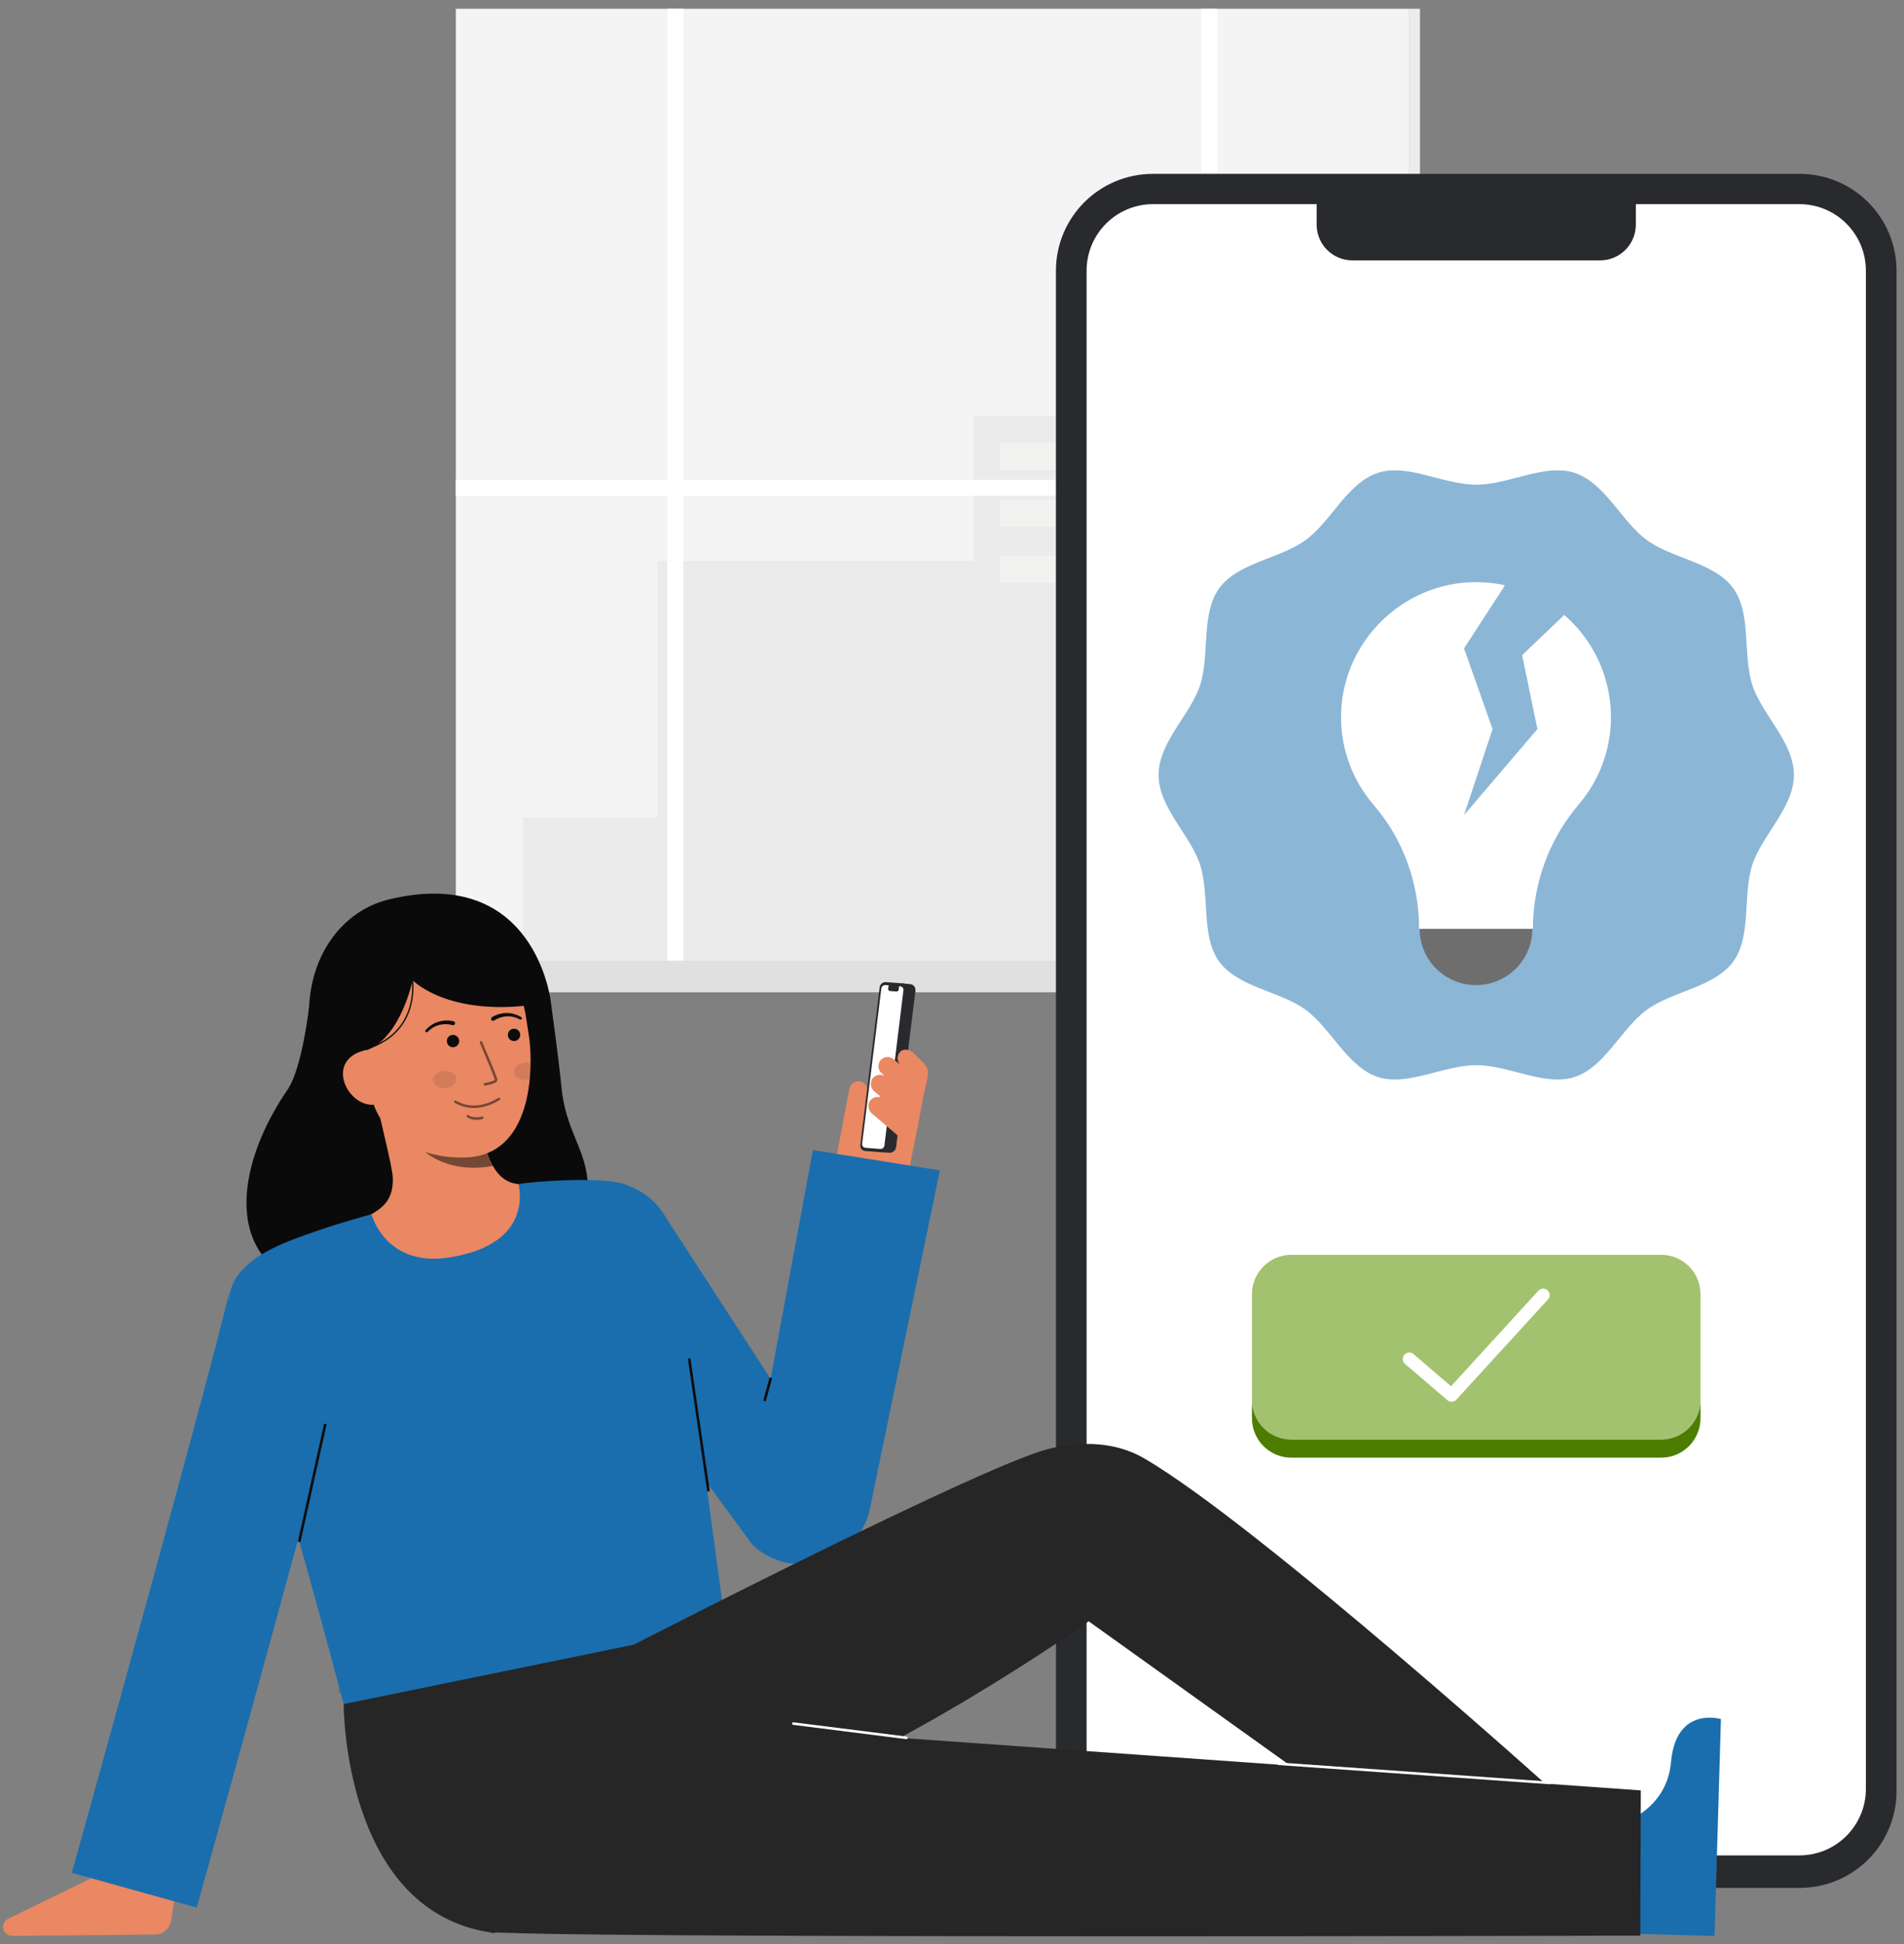 <svg width="94" height="96" viewBox="0 0 94 96" fill="none" xmlns="http://www.w3.org/2000/svg">
<rect x="0" y="0" width="94" height="96" fill="#808080" stroke="none"/>
<path d="M69.564 0.433H22.504V47.492H69.564V0.433Z" fill="#F4F4F4"/>
<path d="M70.103 0.433H69.564V47.492H70.103V0.433Z" fill="#F4F4F4"/>
<path opacity="0.05" d="M70.103 0.433H69.564V47.492H70.103V0.433Z" fill="#292A2E"/>
<path opacity="0.05" d="M58.163 32.86V20.548H48.078V27.701H32.455V40.367H25.815V47.492H32.455H33.734H67.3V32.86H58.163Z" fill="#292A2E"/>
<path opacity="0.34" d="M56.717 21.885H49.372V23.221H56.717V21.885Z" fill="#FFFFFA"/>
<path opacity="0.34" d="M56.717 24.655H49.372V25.992H56.717V24.655Z" fill="#FFFFFA"/>
<path opacity="0.34" d="M56.717 27.425H49.372V28.762H56.717V27.425Z" fill="#FFFFFA"/>
<path opacity="0.34" d="M65.998 34.158H64.644V35.495H65.998V34.158Z" fill="#FFFFFA"/>
<path opacity="0.34" d="M65.998 36.928H64.644V38.264H65.998V36.928Z" fill="#FFFFFA"/>
<path opacity="0.34" d="M65.998 39.698H64.644V41.035H65.998V39.698Z" fill="#FFFFFA"/>
<path opacity="0.34" d="M63.493 34.158H62.14V35.495H63.493V34.158Z" fill="#FFFFFA"/>
<path opacity="0.34" d="M63.493 36.928H62.14V38.264H63.493V36.928Z" fill="#FFFFFA"/>
<path opacity="0.34" d="M63.493 39.698H62.14V41.035H63.493V39.698Z" fill="#FFFFFA"/>
<path opacity="0.34" d="M61.056 34.158H59.703V35.495H61.056V34.158Z" fill="#FFFFFA"/>
<path opacity="0.34" d="M61.056 36.928H59.703V38.264H61.056V36.928Z" fill="#FFFFFA"/>
<path opacity="0.34" d="M61.056 39.698H59.703V41.035H61.056V39.698Z" fill="#FFFFFA"/>
<path d="M69.564 23.698H60.094V0.433H59.311V23.698H33.734V0.433H32.951V23.698H22.504V24.481H32.951V47.492H33.734V24.481H59.311V47.492H60.094V24.481H69.564V23.698Z" fill="white"/>
<path d="M71.438 47.435H20.629V49H71.438V47.435Z" fill="#F4F4F4"/>
<path opacity="0.1" d="M71.438 47.435H20.629V49H71.438V47.435Z" fill="#292A2E"/>
<path opacity="0.1" d="M72.172 47.435H71.439V49H72.172V47.435Z" fill="#292A2E"/>
<path opacity="0.1" d="M72.172 47.435H71.439V49H72.172V47.435Z" fill="#292A2E"/>
<path d="M88.849 8.586H56.914C54.273 8.586 52.131 10.728 52.131 13.37V88.44C52.131 91.082 54.273 93.223 56.914 93.223H88.849C91.49 93.223 93.632 91.082 93.632 88.44V13.37C93.632 10.728 91.49 8.586 88.849 8.586Z" fill="#292A2E"/>
<path d="M88.834 10.08H56.929C55.115 10.08 53.645 11.551 53.645 13.365V88.333C53.645 90.147 55.115 91.618 56.929 91.618H88.834C90.648 91.618 92.118 90.147 92.118 88.333V13.365C92.118 11.551 90.648 10.08 88.834 10.08Z" fill="white"/>
<path d="M65.002 9.462H80.761V11.093C80.761 11.325 80.716 11.554 80.627 11.768C80.538 11.982 80.409 12.177 80.245 12.34C80.081 12.504 79.887 12.634 79.673 12.723C79.459 12.811 79.229 12.857 78.998 12.857H66.765C66.297 12.857 65.849 12.671 65.518 12.341C65.188 12.01 65.002 11.561 65.002 11.094V9.462Z" fill="#292A2E"/>
<path opacity="0.8" d="M82.007 61.96H63.756C62.681 61.96 61.809 62.832 61.809 63.908V69.136C61.809 70.212 62.681 71.083 63.756 71.083H82.007C83.082 71.083 83.954 70.212 83.954 69.136V63.908C83.954 62.832 83.082 61.96 82.007 61.96Z" fill="#8BB34B"/>
<path d="M83.953 69.136V70.032C83.953 70.288 83.903 70.541 83.805 70.777C83.707 71.014 83.564 71.228 83.383 71.409C83.202 71.59 82.988 71.733 82.751 71.831C82.515 71.929 82.262 71.979 82.006 71.979H63.756C63.5 71.979 63.247 71.929 63.011 71.831C62.775 71.733 62.56 71.59 62.379 71.409C62.198 71.228 62.055 71.014 61.957 70.777C61.859 70.541 61.809 70.288 61.809 70.032V69.136C61.809 69.653 62.014 70.148 62.379 70.513C62.744 70.878 63.239 71.083 63.756 71.083H82.006C82.262 71.083 82.515 71.033 82.751 70.935C82.988 70.837 83.202 70.694 83.383 70.513C83.564 70.332 83.707 70.118 83.805 69.881C83.903 69.645 83.953 69.392 83.953 69.136Z" fill="#4D7D00"/>
<path d="M71.665 69.217C71.588 69.217 71.514 69.19 71.457 69.14L69.368 67.35C69.303 67.295 69.263 67.216 69.257 67.132C69.25 67.047 69.277 66.963 69.333 66.899C69.388 66.834 69.466 66.794 69.551 66.788C69.636 66.781 69.719 66.808 69.784 66.864L71.638 68.452L75.951 63.733C76.008 63.67 76.088 63.633 76.173 63.629C76.258 63.625 76.341 63.655 76.403 63.713C76.466 63.77 76.503 63.85 76.507 63.934C76.511 64.019 76.481 64.102 76.424 64.165L71.901 69.113C71.871 69.146 71.835 69.172 71.794 69.19C71.753 69.208 71.709 69.217 71.665 69.217Z" fill="white"/>
<g opacity="0.5">
<path d="M88.564 38.265C88.564 39.884 86.99 41.234 86.516 42.695C86.024 44.21 86.486 46.223 85.569 47.483C84.643 48.756 82.578 48.935 81.306 49.861C80.045 50.778 79.243 52.692 77.728 53.183C76.268 53.658 74.5 52.597 72.881 52.597C71.262 52.597 69.495 53.658 68.034 53.183C66.519 52.692 65.717 50.778 64.457 49.861C63.184 48.935 61.12 48.756 60.193 47.483C59.276 46.223 59.738 44.209 59.247 42.695C58.772 41.234 57.199 39.884 57.199 38.265C57.199 36.647 58.772 35.295 59.247 33.835C59.738 32.321 59.276 30.307 60.193 29.047C61.12 27.774 63.184 27.595 64.457 26.669C65.717 25.752 66.52 23.838 68.034 23.347C69.495 22.873 71.262 23.933 72.881 23.933C74.5 23.933 76.268 22.872 77.728 23.347C79.243 23.838 80.045 25.752 81.306 26.669C82.578 27.595 84.643 27.774 85.569 29.047C86.486 30.307 86.024 32.321 86.516 33.835C86.99 35.295 88.564 36.646 88.564 38.265Z" fill="#1A6EAD"/>
</g>
<path d="M8.721 93.086L8.445 94.839C8.415 95.029 8.318 95.202 8.173 95.328C8.027 95.454 7.842 95.524 7.649 95.525L0.601 95.594C0.499 95.595 0.401 95.561 0.321 95.499C0.242 95.436 0.186 95.349 0.162 95.25C0.139 95.152 0.15 95.048 0.193 94.957C0.237 94.865 0.31 94.791 0.401 94.747L4.633 92.685L8.721 93.086Z" fill="#E98862"/>
<path d="M16.967 84.147C16.967 84.147 16.919 94.492 24.405 95.449L31.452 88.999L35.822 80.284L19.467 82.089L16.967 84.147Z" fill="#262626"/>
<path d="M16.765 83.584L16.743 83.59C16.743 83.59 16.67 83.151 16.765 83.584Z" fill="#333333"/>
<path d="M45.625 53.552C45.624 53.547 45.62 53.544 45.617 53.54L45.707 53.409C45.769 53.321 45.8 53.215 45.792 53.107C45.785 53 45.741 52.898 45.668 52.82C45.62 52.772 45.563 52.734 45.5 52.711C45.437 52.687 45.369 52.678 45.302 52.684C45.235 52.69 45.17 52.71 45.111 52.744C45.053 52.778 45.003 52.825 44.965 52.88L44.757 53.184C44.756 53.182 44.756 53.18 44.754 53.179C44.753 53.178 44.749 53.179 44.747 53.177C44.785 53.081 44.79 52.975 44.76 52.876C44.73 52.778 44.667 52.692 44.582 52.634C44.372 52.469 44.082 52.623 43.947 52.819L42.71 54.56L42.825 53.956C42.85 53.838 42.829 53.716 42.767 53.614C42.705 53.511 42.606 53.436 42.491 53.403C42.431 53.388 42.369 53.386 42.308 53.396C42.247 53.406 42.188 53.429 42.136 53.462C42.084 53.495 42.039 53.539 42.005 53.59C41.97 53.642 41.946 53.7 41.935 53.761L41.309 57.06C41.235 57.448 41.316 57.848 41.533 58.177C41.75 58.506 42.087 58.737 42.472 58.822C42.918 58.919 43.383 58.882 43.808 58.714C44.233 58.545 44.598 58.254 44.856 57.877C44.856 57.877 45.791 53.399 45.625 53.552Z" fill="#E98862"/>
<path d="M44.547 48.558L44.923 48.594C44.962 48.596 45 48.605 45.035 48.622C45.07 48.639 45.101 48.663 45.127 48.692C45.152 48.721 45.172 48.755 45.184 48.792C45.196 48.829 45.2 48.868 45.197 48.907L44.239 56.656C44.224 56.736 44.18 56.808 44.115 56.857C44.05 56.906 43.968 56.929 43.887 56.92L43.456 56.889L44.547 48.558Z" fill="#292A2E"/>
<path d="M43.525 56.897L42.727 56.836C42.691 56.835 42.656 56.827 42.623 56.812C42.591 56.798 42.562 56.776 42.538 56.75C42.514 56.723 42.496 56.692 42.485 56.658C42.473 56.624 42.469 56.589 42.472 56.553L43.43 48.737C43.443 48.664 43.483 48.599 43.542 48.554C43.601 48.51 43.675 48.489 43.749 48.497L44.547 48.557C44.583 48.558 44.618 48.566 44.65 48.581C44.682 48.596 44.712 48.617 44.735 48.644C44.759 48.671 44.777 48.702 44.789 48.736C44.8 48.769 44.804 48.805 44.801 48.841L43.843 56.656C43.831 56.729 43.791 56.795 43.731 56.839C43.672 56.884 43.598 56.904 43.525 56.897Z" fill="#292A2E"/>
<path d="M43.444 56.735L42.737 56.677C42.712 56.676 42.688 56.671 42.666 56.661C42.644 56.651 42.624 56.636 42.607 56.618C42.591 56.599 42.578 56.578 42.571 56.555C42.563 56.532 42.56 56.507 42.562 56.483L43.512 48.807C43.521 48.757 43.548 48.712 43.589 48.682C43.629 48.651 43.68 48.637 43.731 48.643L44.428 48.702C44.453 48.702 44.477 48.708 44.499 48.718C44.521 48.728 44.541 48.743 44.558 48.761C44.574 48.779 44.587 48.8 44.594 48.824C44.602 48.847 44.605 48.871 44.603 48.896L43.662 56.571C43.654 56.621 43.626 56.666 43.586 56.696C43.545 56.727 43.494 56.741 43.444 56.735Z" fill="white"/>
<path d="M44.251 48.96L43.941 48.936C43.928 48.936 43.915 48.933 43.903 48.927C43.891 48.922 43.881 48.914 43.872 48.904C43.863 48.895 43.856 48.883 43.852 48.871C43.848 48.858 43.846 48.845 43.847 48.832L43.877 48.594L44.398 48.633L44.368 48.871C44.364 48.898 44.349 48.922 44.327 48.938C44.305 48.955 44.278 48.962 44.251 48.96Z" fill="#292A2E"/>
<path d="M42.933 54.383C42.982 54.303 43.055 54.24 43.142 54.203C43.228 54.166 43.324 54.157 43.416 54.177C43.416 54.168 43.419 54.16 43.423 54.153C43.428 54.148 43.434 54.144 43.441 54.142C43.448 54.14 43.455 54.14 43.462 54.141L43.167 53.89C43.079 53.818 43.02 53.716 43 53.603C42.981 53.491 43.003 53.375 43.062 53.278C43.124 53.183 43.219 53.115 43.328 53.087C43.437 53.058 43.553 53.071 43.653 53.123C43.653 53.119 43.656 53.115 43.657 53.111L43.536 53.007C43.453 52.939 43.396 52.844 43.375 52.738C43.354 52.633 43.37 52.523 43.421 52.428C43.454 52.369 43.499 52.318 43.554 52.279C43.609 52.24 43.672 52.213 43.738 52.201C43.805 52.189 43.873 52.192 43.938 52.21C44.003 52.227 44.063 52.259 44.115 52.303L44.395 52.541C44.396 52.54 44.395 52.538 44.396 52.536C44.398 52.535 44.401 52.534 44.403 52.533C44.341 52.45 44.309 52.349 44.312 52.246C44.315 52.142 44.354 52.043 44.42 51.965C44.58 51.751 44.9 51.824 45.081 51.978L45.613 52.508C45.695 52.59 45.755 52.691 45.789 52.802C45.823 52.913 45.828 53.03 45.806 53.144C45.61 54.127 45.038 56.682 44.461 56.19L43.04 54.979C42.958 54.906 42.902 54.807 42.883 54.699C42.863 54.591 42.881 54.48 42.933 54.383Z" fill="#E98862"/>
<path d="M40.132 56.789L38.045 68.086L32.708 59.861L28.631 64.651L37.134 76.265L37.206 76.332C37.644 76.731 38.176 77.011 38.752 77.147C39.328 77.282 39.929 77.269 40.498 77.108C41.068 76.948 41.587 76.644 42.007 76.227C42.427 75.811 42.734 75.293 42.899 74.725L46.401 57.794L40.132 56.789Z" fill="#1A6EAD"/>
<path d="M37.755 69.197C37.749 69.197 37.743 69.196 37.738 69.194C37.721 69.19 37.708 69.179 37.699 69.164C37.691 69.15 37.689 69.132 37.693 69.116L37.983 68.069C37.987 68.052 37.998 68.038 38.013 68.03C38.028 68.021 38.045 68.019 38.061 68.024C38.078 68.028 38.092 68.039 38.1 68.054C38.108 68.069 38.111 68.086 38.106 68.103L37.817 69.15C37.813 69.163 37.805 69.175 37.794 69.183C37.782 69.192 37.769 69.197 37.755 69.197Z" fill="#0C0C0C"/>
<path d="M15.257 49.74C15.257 49.74 14.921 52.747 14.194 53.81C12.1 56.873 11.375 60.391 13.248 62.33C15.121 64.269 27.597 64.853 28.733 60.637C29.689 57.088 27.998 56.626 27.715 53.65C27.587 52.303 27.195 49.474 27.195 49.474" fill="#0A0A0A"/>
<path d="M26.524 58.513C26.503 58.515 27.065 62.452 22.478 63.038C19.302 63.445 17.508 60.355 17.436 60.37C17.758 60.229 18.29 59.988 18.438 59.898C18.999 59.559 19.429 59.132 19.392 58.143C19.371 57.573 18.637 54.785 18.571 54.218L23.591 54.306C23.765 55.497 23.856 58.324 25.601 58.47C25.89 58.494 26.2 58.507 26.524 58.513Z" fill="#E98862"/>
<path opacity="0.52" d="M24.33 57.568C24.205 57.341 24.105 57.101 24.033 56.852C23.862 56.286 23.753 55.703 23.709 55.113C22.706 55.181 21.705 54.967 20.818 54.494C20.796 54.842 20.6 56.38 20.8 56.666C21.178 57.204 22.582 57.926 24.33 57.568Z" fill="#0C0C0C"/>
<path d="M23.057 57.151C21.118 57.252 18.655 56.368 18.253 53.774L17.89 51.434C17.488 48.841 18.523 46.527 20.965 46.148C23.407 45.769 25.559 47.589 25.961 50.182L26.122 51.218C26.276 52.213 26.515 56.972 23.057 57.151Z" fill="#E98862"/>
<path opacity="0.52" d="M23.943 53.603H23.947C24.046 53.587 24.144 53.566 24.241 53.539C24.385 53.498 24.575 53.428 24.554 53.298C24.532 53.151 23.879 51.619 23.805 51.445C23.802 51.437 23.797 51.43 23.791 51.425C23.785 51.419 23.778 51.414 23.771 51.411C23.763 51.408 23.755 51.407 23.747 51.407C23.739 51.407 23.73 51.408 23.723 51.412C23.715 51.415 23.709 51.42 23.703 51.425C23.697 51.431 23.692 51.438 23.689 51.446C23.686 51.453 23.685 51.462 23.685 51.47C23.685 51.478 23.687 51.486 23.69 51.494C23.968 52.147 24.415 53.218 24.431 53.318C24.413 53.363 24.173 53.442 23.928 53.48C23.912 53.483 23.897 53.491 23.887 53.504C23.878 53.517 23.873 53.533 23.875 53.549C23.877 53.565 23.885 53.58 23.897 53.59C23.91 53.6 23.926 53.605 23.942 53.604L23.943 53.603Z" fill="#0C0C0C"/>
<path opacity="0.52" d="M23.546 54.704C23.944 54.666 24.327 54.535 24.665 54.321C24.672 54.317 24.679 54.312 24.684 54.305C24.69 54.299 24.694 54.291 24.696 54.283C24.699 54.275 24.699 54.266 24.698 54.257C24.697 54.249 24.694 54.241 24.69 54.233C24.685 54.226 24.68 54.22 24.672 54.215C24.666 54.21 24.658 54.206 24.649 54.205C24.641 54.203 24.632 54.203 24.624 54.204C24.616 54.206 24.608 54.209 24.601 54.214C23.871 54.656 23.158 54.708 22.541 54.364C22.528 54.357 22.515 54.35 22.502 54.344C22.487 54.338 22.47 54.338 22.454 54.345C22.439 54.351 22.427 54.364 22.421 54.379C22.415 54.394 22.415 54.412 22.422 54.427C22.428 54.442 22.441 54.454 22.456 54.46C22.461 54.462 22.469 54.467 22.48 54.473C22.805 54.654 23.176 54.735 23.546 54.704Z" fill="#0C0C0C"/>
<path d="M15.922 52.181L18.11 51.854C19.78 51.242 20.373 48.406 20.373 48.406C20.373 48.406 22.309 50.423 27.195 49.474C27.195 49.474 26.447 42.679 19.218 44.408C16.887 44.966 15.152 47.239 15.255 50.357C15.327 52.542 15.922 52.181 15.922 52.181Z" fill="#0A0A0A"/>
<path d="M18.527 54.541C17.785 54.656 17.06 53.955 16.945 53.213C16.83 52.471 17.368 51.969 18.11 51.853L18.57 52.291L19.165 54.442L18.527 54.541Z" fill="#E98862"/>
<path d="M24.29 50.226C24.51 50.095 24.761 50.024 25.017 50.023C25.143 50.022 25.269 50.039 25.39 50.075C25.509 50.11 25.624 50.16 25.732 50.224C25.746 50.232 25.756 50.246 25.761 50.262C25.765 50.278 25.764 50.295 25.756 50.31C25.748 50.325 25.735 50.336 25.719 50.341C25.704 50.347 25.686 50.346 25.671 50.339L25.667 50.337C25.567 50.284 25.462 50.243 25.352 50.217C25.244 50.19 25.133 50.179 25.021 50.186C24.801 50.197 24.587 50.266 24.402 50.387L24.396 50.391C24.374 50.405 24.348 50.411 24.322 50.406C24.297 50.401 24.274 50.386 24.26 50.364C24.245 50.343 24.24 50.316 24.245 50.291C24.25 50.266 24.265 50.243 24.286 50.229L24.29 50.226Z" fill="#0C0C0C"/>
<path d="M22.335 50.619C22.122 50.559 21.898 50.556 21.684 50.612C21.575 50.639 21.472 50.682 21.376 50.74C21.28 50.798 21.191 50.868 21.112 50.948L21.109 50.952C21.103 50.958 21.095 50.963 21.087 50.966C21.08 50.969 21.071 50.971 21.063 50.971C21.054 50.971 21.046 50.969 21.038 50.966C21.03 50.963 21.023 50.958 21.017 50.952C21.01 50.946 21.006 50.939 21.002 50.931C20.999 50.923 20.997 50.914 20.997 50.906C20.997 50.897 20.999 50.889 21.002 50.881C21.006 50.873 21.01 50.866 21.016 50.86C21.1 50.767 21.194 50.685 21.298 50.616C21.403 50.545 21.517 50.491 21.638 50.455C21.883 50.379 22.144 50.371 22.393 50.432C22.418 50.438 22.439 50.454 22.453 50.476C22.466 50.498 22.47 50.525 22.464 50.55C22.458 50.575 22.442 50.597 22.419 50.61C22.397 50.624 22.37 50.628 22.345 50.621L22.341 50.62L22.335 50.619Z" fill="#0C0C0C"/>
<path opacity="0.52" d="M23.611 55.292C23.683 55.286 23.754 55.274 23.824 55.256C23.84 55.252 23.853 55.242 23.861 55.228C23.869 55.214 23.872 55.197 23.868 55.181C23.864 55.166 23.854 55.152 23.84 55.143C23.826 55.135 23.81 55.132 23.794 55.136C23.373 55.242 23.141 55.075 23.131 55.068C23.125 55.063 23.117 55.059 23.109 55.057C23.101 55.055 23.093 55.055 23.085 55.056C23.077 55.057 23.069 55.06 23.062 55.064C23.055 55.068 23.049 55.074 23.044 55.08C23.034 55.093 23.03 55.11 23.032 55.126C23.034 55.143 23.043 55.157 23.056 55.167C23.221 55.272 23.417 55.316 23.611 55.292Z" fill="#0C0C0C"/>
<path d="M18.116 51.826L18.096 51.765C20.887 50.867 20.301 48.14 20.295 48.113L20.357 48.099C20.363 48.127 20.961 50.91 18.116 51.826Z" fill="#0C0C0C"/>
<path opacity="0.1" d="M21.98 53.728C22.299 53.705 22.544 53.495 22.527 53.261C22.509 53.027 22.236 52.856 21.917 52.88C21.598 52.904 21.353 53.113 21.37 53.347C21.388 53.581 21.661 53.752 21.98 53.728Z" fill="#0C0C0C"/>
<path opacity="0.1" d="M25.378 52.947C25.396 53.181 25.669 53.351 25.989 53.328C26.044 53.324 26.098 53.314 26.151 53.298C26.179 53.022 26.192 52.755 26.194 52.507C26.107 52.481 26.016 52.472 25.926 52.48C25.606 52.503 25.361 52.712 25.378 52.947Z" fill="#0C0C0C"/>
<path d="M25.377 51.406C25.546 51.406 25.682 51.27 25.682 51.102C25.682 50.934 25.546 50.797 25.377 50.797C25.209 50.797 25.073 50.934 25.073 51.102C25.073 51.27 25.209 51.406 25.377 51.406Z" fill="#0C0C0C"/>
<path d="M22.364 51.711C22.532 51.711 22.669 51.575 22.669 51.406C22.669 51.238 22.532 51.102 22.364 51.102C22.196 51.102 22.06 51.238 22.06 51.406C22.06 51.575 22.196 51.711 22.364 51.711Z" fill="#0C0C0C"/>
<path d="M33.892 65.924C34.092 67.625 35.537 78.197 35.822 80.284L16.967 84.147C16.48 82.312 14.338 74.289 13.19 70.74C12.094 67.354 11.058 65.631 11.324 63.988C11.633 62.069 14.167 61.301 15.808 60.726C16.811 60.376 18.341 59.958 18.341 59.958C18.341 59.958 19.016 62.587 22.177 62.093C26.479 61.421 25.579 58.475 25.6 58.471C26.291 58.33 29.735 58.095 30.816 58.469C33.765 59.487 33.468 62.32 33.892 65.924Z" fill="#1A6EAD"/>
<path d="M34.087 67.067L33.96 67.086L34.916 73.654L35.042 73.635L34.087 67.067Z" fill="#0C0C0C"/>
<path d="M9.713 94.195L3.547 92.479C6.4 82.23 11.03 65.372 11.313 63.771C11.29 63.922 11.279 64.076 11.283 64.229L17.682 64.139C17.691 64.769 17.696 65.15 13.647 79.94C11.703 87.041 9.732 94.124 9.713 94.195Z" fill="#1A6EAD"/>
<path d="M16 70.299L14.707 76.121L14.832 76.148L16.125 70.327L16 70.299Z" fill="#0C0C0C"/>
<path d="M29.736 82.009C29.736 82.009 46.549 73.323 51.206 71.717C52.412 71.301 54.616 70.918 56.506 72.022C62.142 75.318 77.026 88.737 77.026 88.737L73.41 94.139L53.748 80.058C53.748 80.058 44.327 86.779 35.822 89.736L27.237 88.721L29.736 82.009Z" fill="#262626"/>
<path d="M79.236 90.3C79.236 90.3 82.247 89.81 82.497 87.012C82.746 84.213 84.962 84.887 84.962 84.887L84.646 95.6L79.293 95.443L79.236 90.3Z" fill="#1A6EAD"/>
<path d="M24.405 95.449C24.405 95.449 23.506 95.389 25.547 95.456C33.163 95.707 80.981 95.581 80.981 95.581L81.006 88.408L24.421 84.393L24.405 95.449Z" fill="#262626"/>
<path d="M44.746 85.876C44.743 85.876 44.74 85.876 44.737 85.876L39.16 85.172C39.143 85.17 39.128 85.162 39.118 85.148C39.107 85.135 39.103 85.118 39.105 85.101C39.106 85.093 39.108 85.085 39.112 85.077C39.117 85.07 39.122 85.063 39.129 85.058C39.135 85.053 39.143 85.049 39.151 85.047C39.159 85.045 39.168 85.044 39.176 85.046L44.754 85.749C44.77 85.75 44.786 85.757 44.798 85.77C44.809 85.783 44.815 85.799 44.814 85.817C44.812 85.833 44.805 85.849 44.792 85.861C44.779 85.872 44.763 85.878 44.746 85.876V85.876Z" fill="white"/>
<path d="M76.537 88.106H76.532L63.131 87.157C63.114 87.156 63.099 87.148 63.088 87.135C63.077 87.122 63.071 87.105 63.072 87.088C63.073 87.071 63.081 87.056 63.094 87.044C63.107 87.033 63.123 87.028 63.14 87.029L76.541 87.978C76.55 87.979 76.558 87.981 76.566 87.984C76.573 87.988 76.58 87.993 76.586 87.999C76.592 88.005 76.596 88.012 76.599 88.02C76.602 88.028 76.603 88.036 76.603 88.045C76.603 88.053 76.601 88.061 76.597 88.069C76.594 88.077 76.589 88.084 76.583 88.089C76.577 88.095 76.569 88.1 76.562 88.102C76.554 88.105 76.545 88.107 76.537 88.106L76.537 88.106Z" fill="white"/>
<path d="M75.652 45.863C75.652 46.601 75.359 47.309 74.837 47.83C74.315 48.352 73.608 48.645 72.87 48.645C72.132 48.645 71.424 48.352 70.902 47.83C70.38 47.309 70.087 46.601 70.087 45.863" fill="#6E6E6E"/>
<path fill-rule="evenodd" clip-rule="evenodd" d="M74.301 28.901L72.279 32.018L73.688 36L72.279 40.248L75.902 36L75.147 32.352L77.227 30.367C77.348 30.472 77.466 30.581 77.58 30.696C78.83 31.945 79.532 33.639 79.532 35.405C79.534 36.983 78.973 38.511 77.95 39.713C76.487 41.429 75.682 43.609 75.679 45.863H70.06C70.06 43.625 69.282 41.446 67.82 39.75C66.793 38.561 66.221 37.045 66.207 35.474C66.17 31.795 69.189 28.745 72.869 28.745C73.355 28.745 73.834 28.798 74.301 28.901Z" fill="white"/>
</svg>
